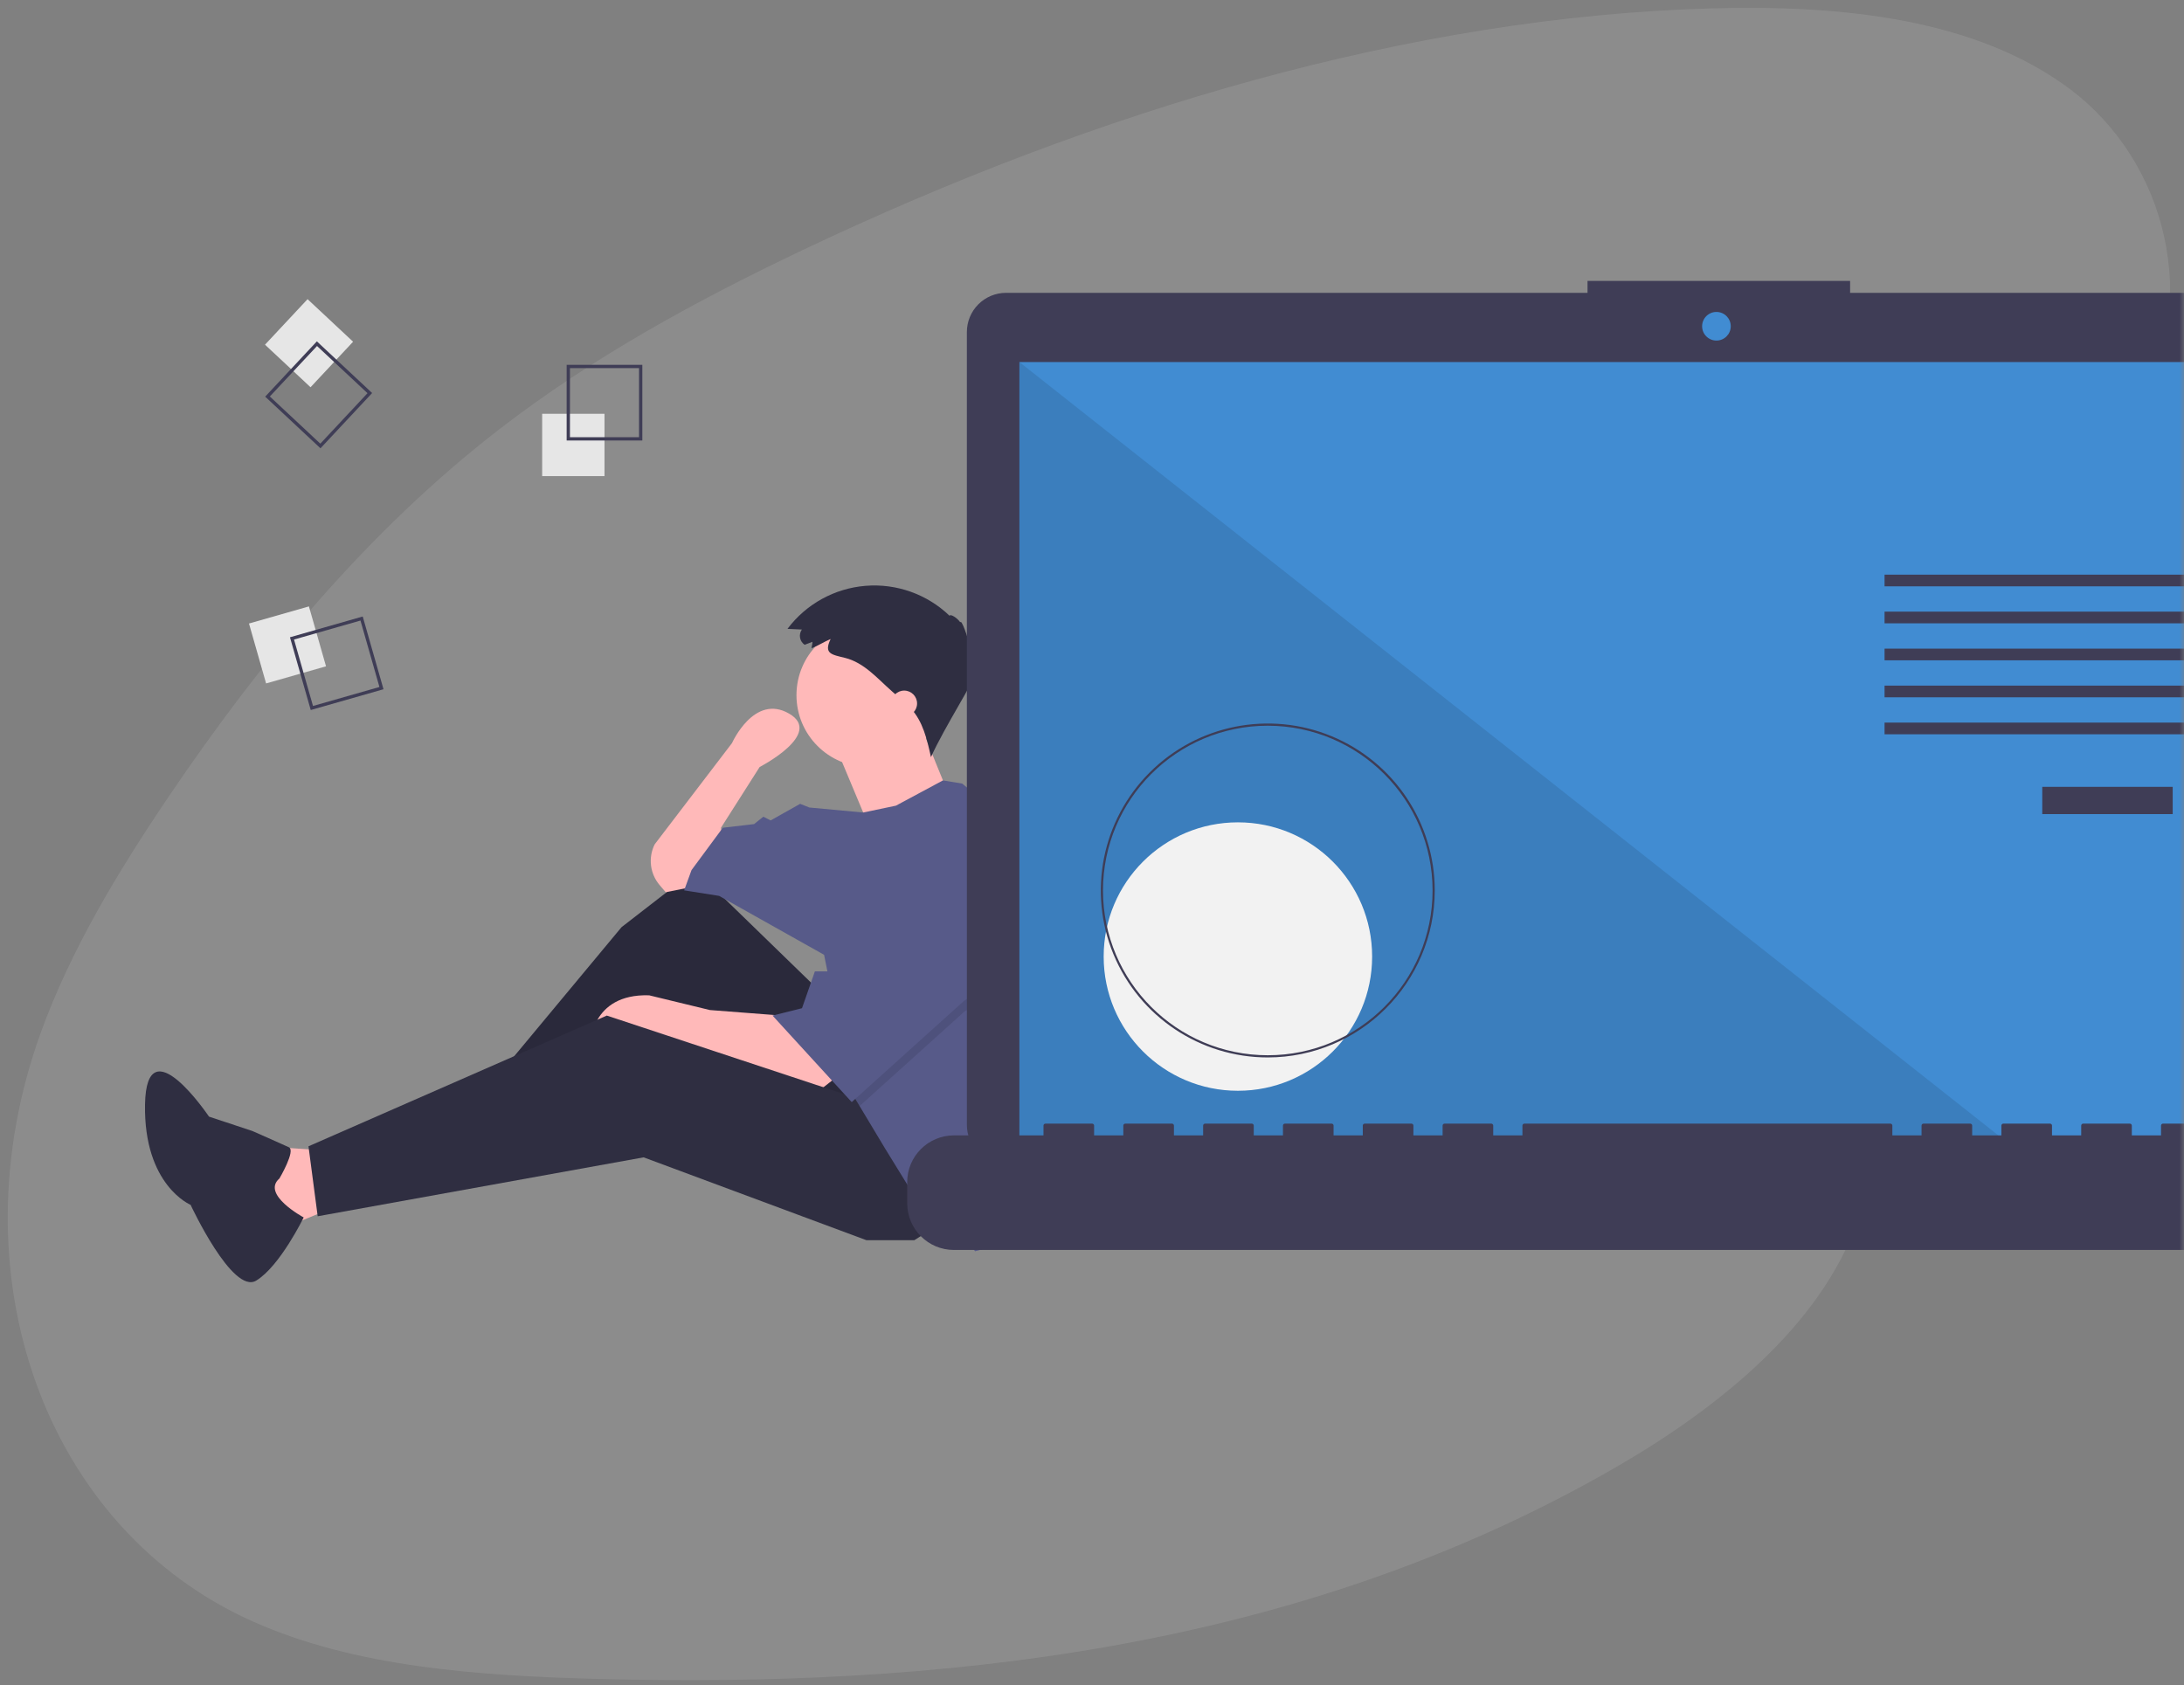 <?xml version="1.0" encoding="UTF-8"?>
<svg width="241px" height="186px" viewBox="0 0 241 186" version="1.1" xmlns="http://www.w3.org/2000/svg" xmlns:xlink="http://www.w3.org/1999/xlink">
    <rect x="0" y="0" width="241" height="186" fill="#808080" stroke="none"/>
    <!-- Generator: Sketch 63.1 (92452) - https://sketch.com -->
    <title>Group 5</title>
    <desc>Created with Sketch.</desc>
    <defs>
        <rect id="path-1" x="0" y="0" width="226" height="151"></rect>
    </defs>
    <g id="Page-1" stroke="none" stroke-width="1" fill="none" fill-rule="evenodd">
        <g id="Real-Time-Reporting" transform="translate(-110, -3705)">
            <g id="lead" transform="translate(76, 3350)">
                <g id="Group-5" transform="translate(10.273, 291.727)">
                    <path d="M133.959,69.702 C145.568,65.812 159.7,69.157 171.769,74.036 C209.675,89.362 237.289,118.454 259.23,148.093 C267.174,158.826 274.719,170.03 277.706,182.011 C283.786,206.397 267.927,231.642 240.954,240.488 C231.782,243.5 221.705,244.734 211.612,245.422 C193.666,246.648 175.085,246.161 157.282,241.623 C144.586,238.38 132.576,233.164 121.058,227.4 C88.889,211.296 59.511,190.383 38.357,164.837 C29.079,153.632 21.23,141 21.004,128.072 C20.778,115.144 30.125,102.153 45.504,99.955 C51.862,99.047 58.588,99.992 65.149,100.965 C74.81,102.399 84.602,103.907 94.152,103.281 C104.018,102.63 116.85,99.156 118.649,90.666 C120.554,81.55 122.366,73.586 133.959,69.702 Z" id="Path" fill="#FFFFFF" fill-rule="nonzero" opacity="0.1" transform="translate(150, 157) rotate(128) translate(-150, -157) "></path>
                    <g id="undraw_code_thinking_1jeh" transform="translate(38.727, 74.273)">
                        <mask id="mask-2" fill="white">
                            <use xlink:href="#path-1"></use>
                        </mask>
                        <g id="Mask"></g>
                        <g mask="url(#mask-2)" fill-rule="nonzero">
                            <g transform="translate(1, 20)">
                                <polygon id="Path" fill="#FFB9B9" points="19.057 95.911 12.962 95.505 14.994 104.649 21.902 101.804"></polygon>
                                <polygon id="Path" fill="#2F2E41" points="74.937 78.842 60.713 65.025 52.585 71.324 36.532 90.628 38.361 93.473 57.868 80.265 71.076 97.537 83.674 91.238"></polygon>
                                <polygon id="Path" fill="#000000" opacity="0.1" points="74.937 78.842 60.713 65.025 52.585 71.324 36.532 90.628 38.361 93.473 57.868 80.265 71.076 97.537 83.674 91.238"></polygon>
                                <path d="M76.156,87.986 L74.327,89.409 L59.494,84.329 L56.039,82.906 L49.131,84.329 C49.131,84.329 49.131,78.639 55.633,78.842 L62.339,80.468 L70.263,81.078 L76.156,87.986 Z" id="Path" fill="#FFB9B9"></path>
                                <polygon id="Path" fill="#2F2E41" points="89.364 103.023 84.894 105.868 79.61 105.868 55.023 96.724 19.057 103.226 18.041 95.505 50.96 81.078 79.814 90.628"></polygon>
                                <path d="M60.51,66.854 L57.462,67.463 L56.798,66.688 C55.723,65.434 55.504,63.658 56.243,62.18 L56.243,62.18 L64.777,51.004 C64.777,51.004 67.215,45.518 71.076,47.753 C74.937,49.988 67.825,53.646 67.825,53.646 L63.558,60.351 L63.964,63.806 L60.51,66.854 Z" id="Path" fill="#FFB9B9"></path>
                                <circle id="Oval" fill="#FFB9B9" cx="79.814" cy="45.721" r="7.925"></circle>
                                <path d="M76.258,51.512 L79.915,60.25 L88.653,56.592 C88.653,56.592 85.808,49.683 85.808,49.48 C85.808,49.277 76.258,51.512 76.258,51.512 Z" id="Path" fill="#FFB9B9"></path>
                                <path d="M100.318,77.361 C100.318,82.144 99.565,86.897 98.085,91.445 L97.492,93.269 L94.647,106.274 L91.599,107.087 L89.364,104.242 L84.894,100.991 L81.642,95.708 L78.855,91.063 L77.985,89.612 L74.937,74.372 L63.355,67.87 L59.494,67.26 L60.307,65.025 L63.761,60.351 L67.215,59.945 L68.231,59.132 L69.044,59.539 L72.295,57.71 L73.311,58.116 L79.253,58.669 L82.862,57.913 L88.051,55.127 L90.177,55.475 L97.492,61.571 C99.362,66.625 100.319,71.972 100.318,77.361 L100.318,77.361 Z" id="Path" fill="#575A89"></path>
                                <path d="M14.833,99.057 C14.833,99.057 16.653,95.973 15.884,95.613 C15.115,95.253 11.851,93.817 11.851,93.817 L7.063,92.23 C7.063,92.23 0.155,81.963 0.003,90.892 C-0.148,99.82 5.033,101.966 5.033,101.966 C5.033,101.966 9.655,111.912 12.272,110.326 C14.89,108.74 17.51,103.356 17.51,103.356 C17.51,103.356 12.789,100.819 14.833,99.057 Z" id="Path" fill="#2F2E41"></path>
                                <polygon id="Path" fill="#000000" opacity="0.1" points="98.101 75.591 90.38 80.671 78.855 91.063 77.985 89.612 75.546 77.42 76.156 77.42 82.455 65.838"></polygon>
                                <polygon id="Path" fill="#575A89" points="82.455 64.619 76.156 76.201 73.921 76.201 72.499 80.265 69.247 81.078 77.985 90.628 90.38 79.452 98.101 74.372"></polygon>
                                <path d="M73.65,39.829 L72.791,40.159 C72.524,39.978 72.342,39.698 72.284,39.381 C72.226,39.064 72.299,38.737 72.485,38.474 L70.898,38.4 C72.958,35.656 76.096,33.927 79.517,33.651 C82.937,33.375 86.312,34.58 88.785,36.958 C88.857,36.709 89.645,37.193 89.966,37.684 C90.074,37.279 90.813,39.237 91.074,40.62 C91.195,40.159 91.66,40.903 91.252,41.617 C91.51,41.579 91.627,42.239 91.427,42.607 C91.709,42.474 91.662,43.262 91.356,43.789 C91.759,43.753 88.179,49.309 86.729,52.557 C86.308,50.623 85.835,48.586 84.478,47.146 C84.247,46.901 83.995,46.678 83.742,46.455 L82.378,45.251 C80.792,43.851 79.349,42.123 77.236,41.6 C75.784,41.24 74.866,41.159 75.657,39.523 C74.942,39.821 74.275,40.265 73.553,40.542 C73.563,40.313 73.664,40.057 73.65,39.829 Z" id="Path" fill="#2F2E41"></path>
                                <circle id="Oval" fill="#FFB9B9" cx="83.776" cy="46.635" r="1.422"></circle>
                                <rect id="Rectangle" fill="#E6E6E6" x="43.827" y="14.666" width="6.877" height="6.877"></rect>
                                <path d="M54.88,17.613 L46.529,17.613 L46.529,9.262 L54.88,9.262 L54.88,17.613 Z M46.892,17.25 L54.517,17.25 L54.517,9.625 L46.892,9.625 L46.892,17.25 Z" id="Shape" fill="#3F3D56"></path>
                                <polygon id="Rectangle" fill="#E6E6E6" transform="translate(15.726, 40.172) rotate(74.063) translate(-15.726, -40.172) " points="12.288 36.733 19.165 36.733 19.165 43.611 12.288 43.611"></polygon>
                                <path d="M18.289,47.358 L15.996,39.329 L24.026,37.036 L26.319,45.065 L18.289,47.358 Z M16.445,39.578 L18.539,46.91 L25.87,44.816 L23.777,37.484 L16.445,39.578 Z" id="Shape" fill="#3F3D56"></path>
                                <polygon id="Rectangle" fill="#E6E6E6" transform="translate(18.103, 6.875) rotate(133.063) translate(-18.103, -6.875) " points="14.665 3.436 21.542 3.436 21.542 10.313 14.665 10.313"></polygon>
                                <path d="M13.263,12.773 L18.965,6.672 L25.066,12.374 L19.364,18.475 L13.263,12.773 Z M18.983,7.185 L13.776,12.755 L19.347,17.962 L24.553,12.391 L18.983,7.185 Z" id="Shape" fill="#3F3D56"></path>
                                <path d="M252.057,1.317 L188.156,1.317 L188.156,-6.98077074e-15 L159.18,-6.98077074e-15 L159.18,1.317 L95.016,1.317 C93.869,1.317 92.77,1.772 91.959,2.583 C91.149,3.394 90.693,4.493 90.693,5.64 L90.693,93.14 C90.693,94.286 91.149,95.386 91.959,96.196 C92.77,97.007 93.869,97.463 95.016,97.463 L252.057,97.463 C254.444,97.463 256.379,95.527 256.379,93.14 L256.379,5.64 C256.379,4.493 255.924,3.394 255.113,2.583 C254.303,1.772 253.203,1.317 252.057,1.317 Z" id="Path" fill="#3F3D56"></path>
                                <rect id="Rectangle" fill="#418CD2" x="96.488" y="8.956" width="154.096" height="86.926"></rect>
                                <circle id="Oval" fill="#418CD2" cx="173.405" cy="5.005" r="1.58"></circle>
                                <polygon id="Path" fill="#000000" opacity="0.1" points="206.515 95.882 96.488 95.882 96.488 8.956"></polygon>
                                <circle id="Oval" fill="#F2F2F2" cx="120.6" cy="74.565" r="14.812"></circle>
                                <path d="M123.897,85.698 C116.445,85.698 109.726,81.209 106.875,74.324 C104.023,67.439 105.599,59.514 110.869,54.245 C116.138,48.975 124.063,47.399 130.948,50.251 C137.833,53.102 142.322,59.821 142.322,67.273 C142.31,77.444 134.068,85.686 123.897,85.698 L123.897,85.698 Z M123.897,49.089 C113.854,49.089 105.713,57.23 105.713,67.273 C105.713,77.316 113.854,85.457 123.897,85.457 C133.94,85.457 142.081,77.316 142.081,67.273 C142.07,57.235 133.935,49.1 123.897,49.089 L123.897,49.089 Z" id="Shape" fill="#3F3D56"></path>
                                <rect id="Rectangle" fill="#3F3D56" x="209.359" y="55.836" width="14.394" height="3.008"></rect>
                                <rect id="Rectangle" fill="#3F3D56" x="191.957" y="32.418" width="49.198" height="1.289"></rect>
                                <rect id="Rectangle" fill="#3F3D56" x="191.957" y="36.5" width="49.198" height="1.289"></rect>
                                <rect id="Rectangle" fill="#3F3D56" x="191.957" y="40.582" width="49.198" height="1.289"></rect>
                                <rect id="Rectangle" fill="#3F3D56" x="191.957" y="44.664" width="49.198" height="1.289"></rect>
                                <rect id="Rectangle" fill="#3F3D56" x="191.957" y="48.746" width="49.198" height="1.289"></rect>
                                <path d="M260.706,94.302 L245.667,94.302 L245.667,93.218 C245.667,93.161 245.645,93.106 245.604,93.066 C245.564,93.026 245.509,93.003 245.452,93.003 L240.296,93.003 C240.239,93.003 240.185,93.026 240.144,93.066 C240.104,93.106 240.081,93.161 240.081,93.218 L240.081,94.302 L236.859,94.302 L236.859,93.218 C236.859,93.161 236.836,93.106 236.796,93.066 C236.756,93.026 236.701,93.003 236.644,93.003 L231.488,93.003 C231.431,93.003 231.376,93.026 231.336,93.066 C231.296,93.106 231.273,93.161 231.273,93.218 L231.273,94.302 L228.05,94.302 L228.05,93.218 C228.05,93.161 228.028,93.106 227.988,93.066 C227.947,93.026 227.893,93.003 227.836,93.003 L222.679,93.003 C222.622,93.003 222.568,93.026 222.528,93.066 C222.487,93.106 222.465,93.161 222.465,93.218 L222.465,94.302 L219.242,94.302 L219.242,93.218 C219.242,93.161 219.219,93.106 219.179,93.066 C219.139,93.026 219.084,93.003 219.027,93.003 L213.871,93.003 C213.814,93.003 213.759,93.026 213.719,93.066 C213.679,93.106 213.656,93.161 213.656,93.218 L213.656,94.302 L210.434,94.302 L210.434,93.218 C210.434,93.161 210.411,93.106 210.371,93.066 C210.33,93.026 210.276,93.003 210.219,93.003 L205.063,93.003 C205.006,93.003 204.951,93.026 204.911,93.066 C204.87,93.106 204.848,93.161 204.848,93.218 L204.848,94.302 L201.625,94.302 L201.625,93.218 C201.625,93.161 201.603,93.106 201.562,93.066 C201.522,93.026 201.467,93.003 201.41,93.003 L196.254,93.003 C196.197,93.003 196.143,93.026 196.102,93.066 C196.062,93.106 196.039,93.161 196.039,93.218 L196.039,94.302 L192.817,94.302 L192.817,93.218 C192.817,93.161 192.794,93.106 192.754,93.066 C192.714,93.026 192.659,93.003 192.602,93.003 L152.212,93.003 C152.155,93.003 152.1,93.026 152.06,93.066 C152.02,93.106 151.997,93.161 151.997,93.218 L151.997,94.302 L148.775,94.302 L148.775,93.218 C148.775,93.161 148.752,93.106 148.712,93.066 C148.671,93.026 148.617,93.003 148.56,93.003 L143.404,93.003 C143.347,93.003 143.292,93.026 143.252,93.066 C143.211,93.106 143.189,93.161 143.189,93.218 L143.189,94.302 L139.966,94.302 L139.966,93.218 C139.966,93.161 139.944,93.106 139.903,93.066 C139.863,93.026 139.808,93.003 139.751,93.003 L134.595,93.003 C134.538,93.003 134.484,93.026 134.443,93.066 C134.403,93.106 134.38,93.161 134.38,93.218 L134.38,94.302 L131.158,94.302 L131.158,93.218 C131.158,93.161 131.135,93.106 131.095,93.066 C131.055,93.026 131,93.003 130.943,93.003 L125.787,93.003 C125.73,93.003 125.675,93.026 125.635,93.066 C125.595,93.106 125.572,93.161 125.572,93.218 L125.572,94.302 L122.349,94.302 L122.349,93.218 C122.349,93.161 122.327,93.106 122.286,93.066 C122.246,93.026 122.191,93.003 122.134,93.003 L116.978,93.003 C116.921,93.003 116.867,93.026 116.826,93.066 C116.786,93.106 116.763,93.161 116.763,93.218 L116.763,94.302 L113.541,94.302 L113.541,93.218 C113.541,93.161 113.518,93.106 113.478,93.066 C113.438,93.026 113.383,93.003 113.326,93.003 L108.17,93.003 C108.113,93.003 108.058,93.026 108.018,93.066 C107.978,93.106 107.955,93.161 107.955,93.218 L107.955,94.302 L104.732,94.302 L104.732,93.218 C104.732,93.161 104.71,93.106 104.67,93.066 C104.629,93.026 104.575,93.003 104.518,93.003 L99.361,93.003 C99.304,93.003 99.25,93.026 99.21,93.066 C99.169,93.106 99.147,93.161 99.147,93.218 L99.147,94.302 L89.264,94.302 C86.416,94.302 84.108,96.61 84.108,99.458 L84.108,101.789 C84.108,104.637 86.416,106.945 89.264,106.945 L260.706,106.945 C263.554,106.945 265.862,104.637 265.862,101.789 L265.862,99.458 C265.862,96.61 263.554,94.302 260.706,94.302 Z" id="Path" fill="#3F3D56"></path>
                            </g>
                        </g>
                    </g>
                </g>
            </g>
        </g>
    </g>
</svg>